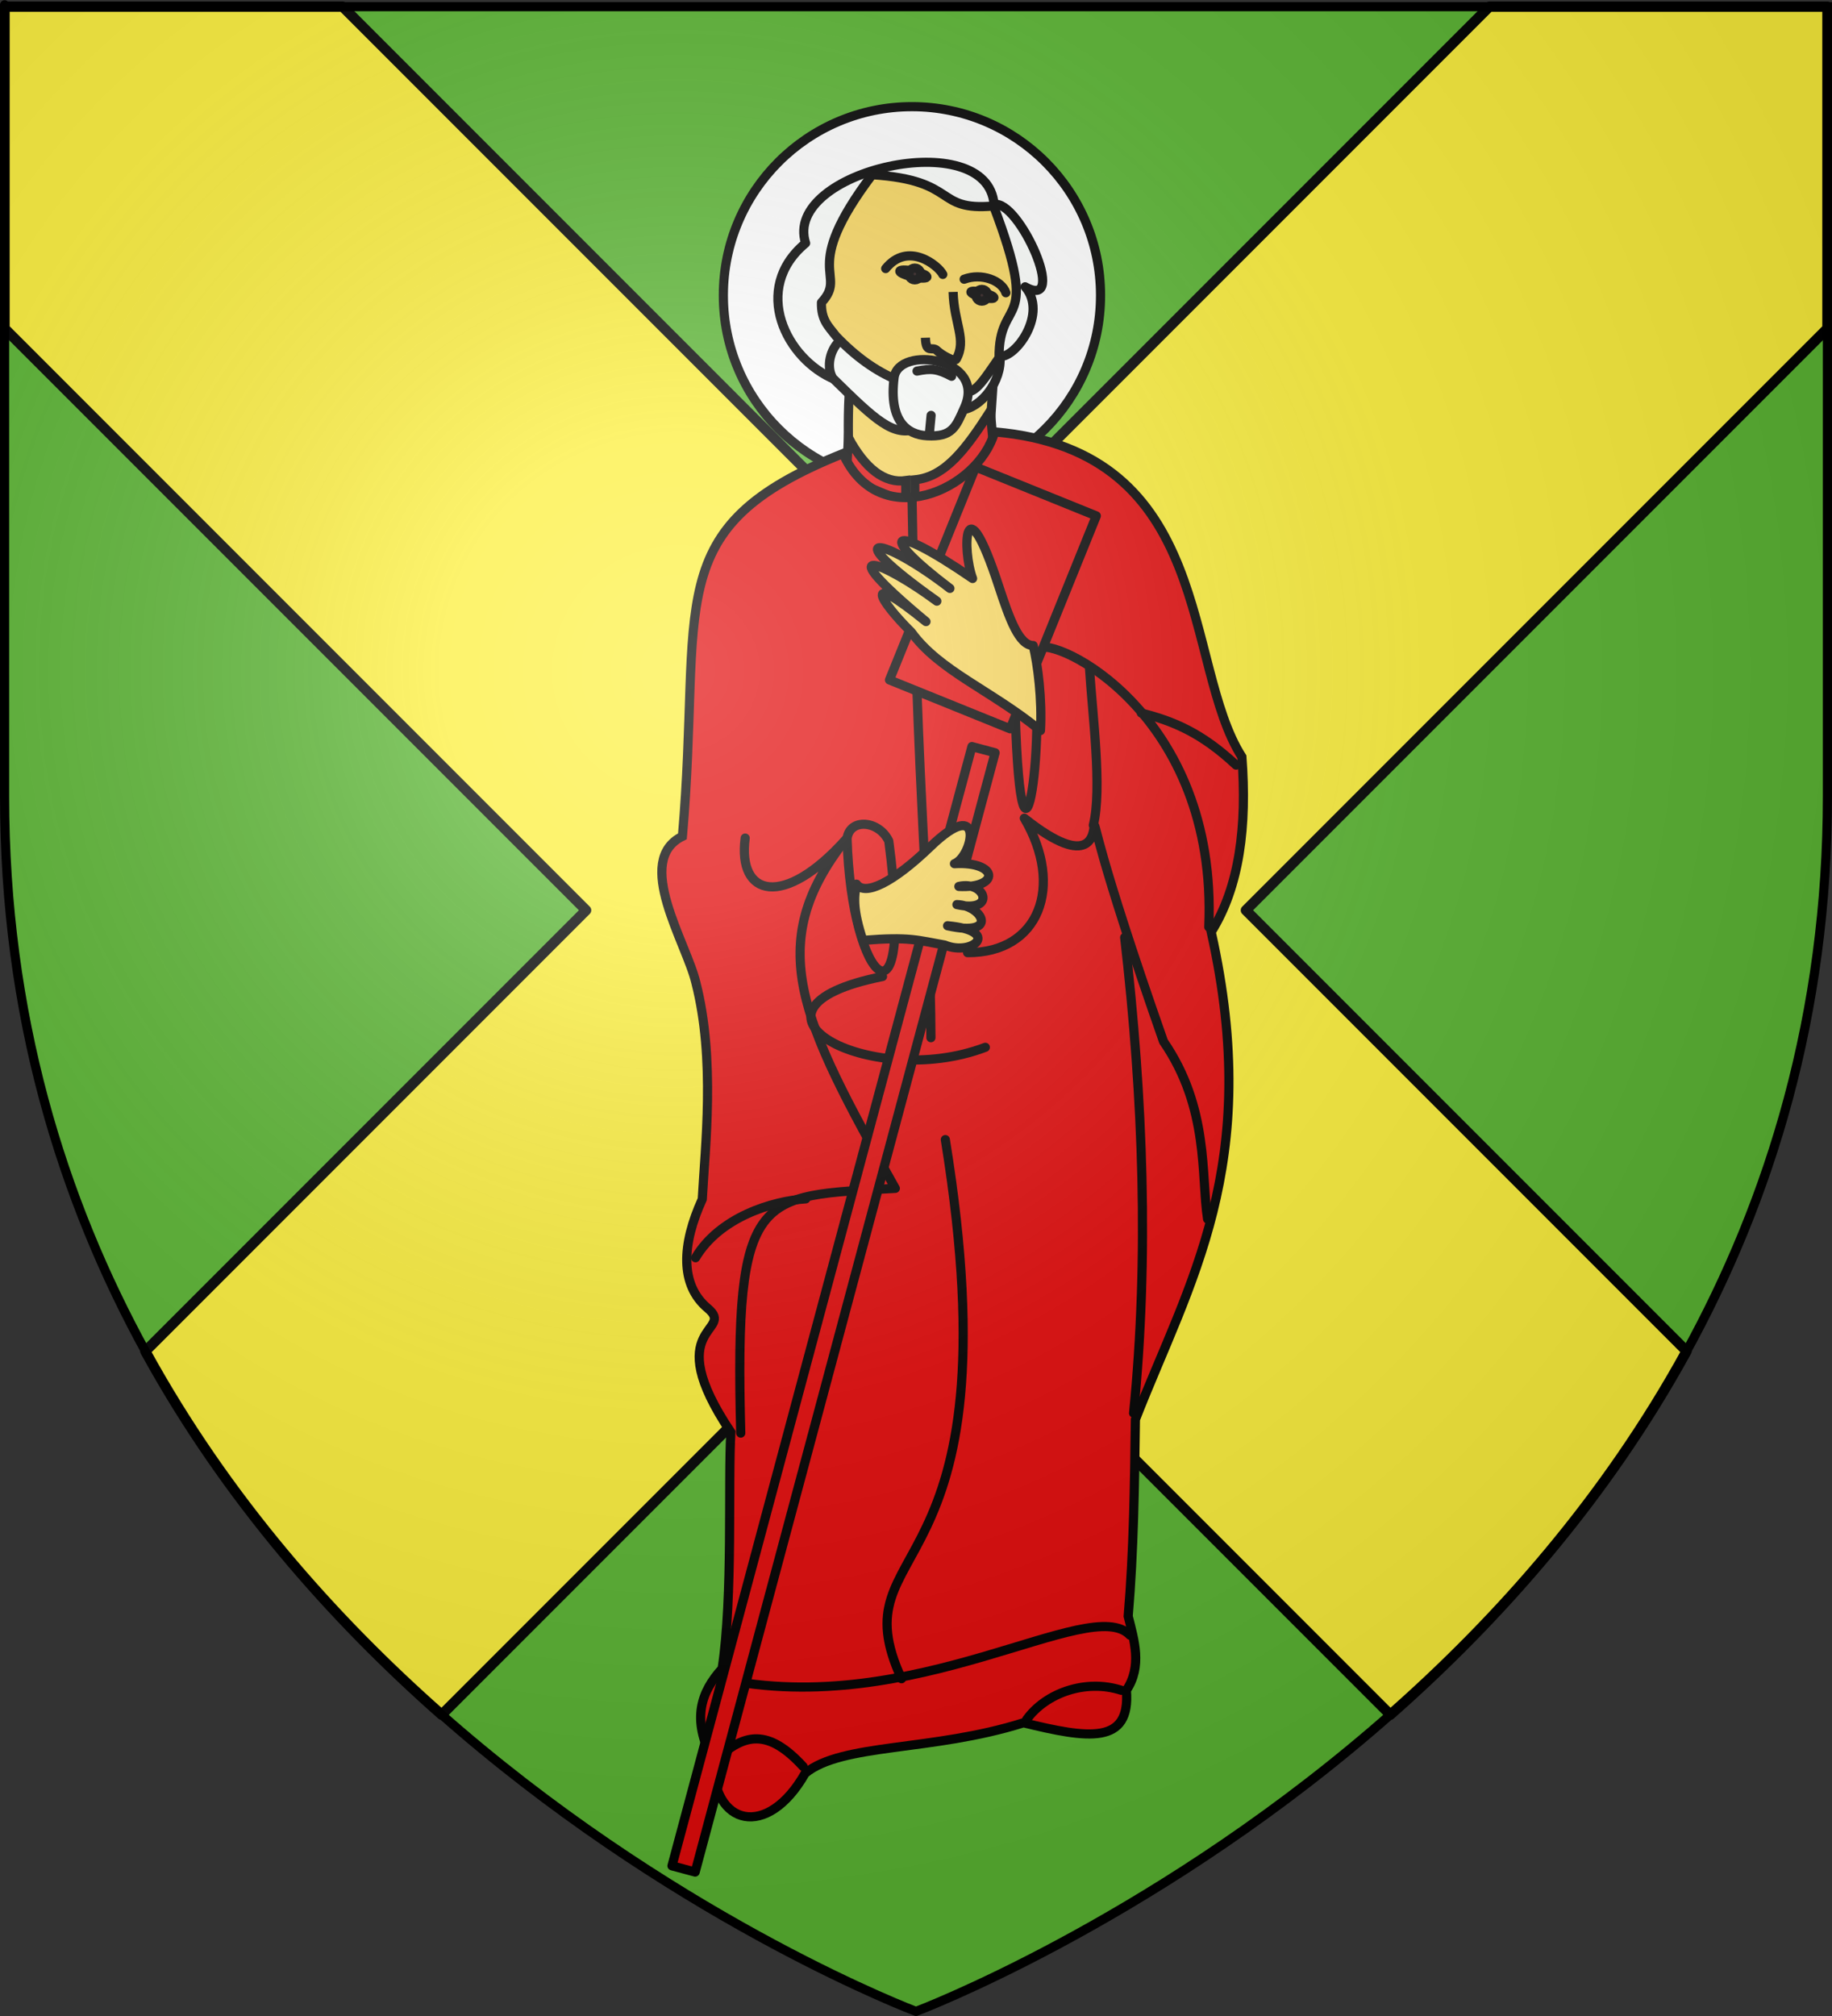 <?xml version="1.0" encoding="UTF-8" standalone="no"?>
<svg
   xmlns:dc="http://purl.org/dc/elements/1.1/"
   xmlns:cc="http://web.resource.org/cc/"
   xmlns:rdf="http://www.w3.org/1999/02/22-rdf-syntax-ns#"
   xmlns:svg="http://www.w3.org/2000/svg"
   xmlns="http://www.w3.org/2000/svg"
   xmlns:xlink="http://www.w3.org/1999/xlink"
   xmlns:sodipodi="http://sodipodi.sourceforge.net/DTD/sodipodi-0.dtd"
   xmlns:inkscape="http://www.inkscape.org/namespaces/inkscape"
   height="660"
   width="600"
   version="1.0"
   id="svg2"
   sodipodi:version="0.32"
   inkscape:version="0.45.1"
   sodipodi:docname="Blason_Saint_Andre_Les_Alpes.svg"
   sodipodi:docbase="C:\monAtelierGraphique\Blasons"
   inkscape:export-filename="/Users/olivier/Desktop/Blason Rouge/Blason_Vide_3D.png"
   inkscape:export-xdpi="144"
   inkscape:export-ydpi="144"
   inkscape:output_extension="org.inkscape.output.svg.inkscape">
  <rect width="100%" height="100%" fill="#333333" stroke="none"/>
  <sodipodi:namedview
     inkscape:window-height="750"
     inkscape:window-width="1280"
     inkscape:pageshadow="2"
     inkscape:pageopacity="0.0"
     guidetolerance="10.0"
     gridtolerance="10.0"
     objecttolerance="10.0"
     borderopacity="1.0"
     bordercolor="#666666"
     pagecolor="#ffffff"
     id="base"
     showgrid="false"
     height="660px"
     inkscape:zoom="0.11136932"
     inkscape:cx="281.14492"
     inkscape:cy="500.83587"
     inkscape:window-x="-8"
     inkscape:window-y="-8"
     inkscape:current-layer="layer4" />
  <desc
     id="desc4">Flag of Canton of Valais (Wallis)</desc>
  <defs
     id="defs6">
    <linearGradient
       id="linearGradient2893">
      <stop
         style="stop-color:white;stop-opacity:0.314;"
         offset="0"
         id="stop2895" />
      <stop
         id="stop2897"
         offset="0.19"
         style="stop-color:white;stop-opacity:0.251;" />
      <stop
         style="stop-color:#6b6b6b;stop-opacity:0.125;"
         offset="0.6"
         id="stop2901" />
      <stop
         style="stop-color:black;stop-opacity:0.125;"
         offset="1"
         id="stop2899" />
    </linearGradient>
    <linearGradient
       id="linearGradient2885">
      <stop
         id="stop2887"
         offset="0"
         style="stop-color:white;stop-opacity:1;" />
      <stop
         style="stop-color:white;stop-opacity:1;"
         offset="0.229"
         id="stop2891" />
      <stop
         id="stop2889"
         offset="1"
         style="stop-color:black;stop-opacity:1;" />
    </linearGradient>
    <linearGradient
       id="linearGradient2955">
      <stop
         id="stop2867"
         offset="0"
         style="stop-color:#fd0000;stop-opacity:1;" />
      <stop
         style="stop-color:#e77275;stop-opacity:0.659;"
         offset="0.5"
         id="stop2873" />
      <stop
         style="stop-color:black;stop-opacity:0.323;"
         offset="1"
         id="stop2959" />
    </linearGradient>
    <radialGradient
       inkscape:collect="always"
       xlink:href="#linearGradient2955"
       id="radialGradient2961"
       cx="225.524"
       cy="218.901"
       fx="225.524"
       fy="218.901"
       r="300"
       gradientTransform="matrix(-4.167939e-4,2.183,-1.884,-3.599562e-4,615.597,-289.121)"
       gradientUnits="userSpaceOnUse" />
    <polygon
       id="star"
       transform="scale(53,53)"
       points="0,-1 0.588,0.809 -0.951,-0.309 0.951,-0.309 -0.588,0.809 0,-1 " />
    <clipPath
       id="clip">
      <path
         d="M 0,-200 L 0,600 L 300,600 L 300,-200 L 0,-200 z "
         id="path10" />
    </clipPath>
    <radialGradient
       inkscape:collect="always"
       xlink:href="#linearGradient2955"
       id="radialGradient1911"
       gradientUnits="userSpaceOnUse"
       gradientTransform="matrix(-4.167939e-4,2.183,-1.884,-3.599562e-4,615.597,-289.121)"
       cx="225.524"
       cy="218.901"
       fx="225.524"
       fy="218.901"
       r="300" />
    <radialGradient
       inkscape:collect="always"
       xlink:href="#linearGradient2955"
       id="radialGradient2865"
       gradientUnits="userSpaceOnUse"
       gradientTransform="matrix(0,1.749,-1.593,-1.049767e-7,551.788,-191.29)"
       cx="225.524"
       cy="218.901"
       fx="225.524"
       fy="218.901"
       r="300" />
    <radialGradient
       inkscape:collect="always"
       xlink:href="#linearGradient2955"
       id="radialGradient2871"
       gradientUnits="userSpaceOnUse"
       gradientTransform="matrix(0,1.386,-1.323,-5.741131e-8,-158.082,-109.541)"
       cx="225.524"
       cy="218.901"
       fx="225.524"
       fy="218.901"
       r="300" />
    <radialGradient
       inkscape:collect="always"
       xlink:href="#linearGradient2893"
       id="radialGradient3163"
       gradientUnits="userSpaceOnUse"
       gradientTransform="matrix(1.353,0,0,1.349,-77.629,-85.747)"
       cx="221.445"
       cy="226.331"
       fx="221.445"
       fy="226.331"
       r="300" />
  </defs>
  <g
     inkscape:groupmode="layer"
     id="layer3"
     inkscape:label="Fond écu"
     style="display:inline">
    <path
       id="path2855"
       style="fill:#5ab532;fill-opacity:1;fill-rule:evenodd;stroke:none;stroke-width:1px;stroke-linecap:butt;stroke-linejoin:miter;stroke-opacity:1"
       d="M 300,658.5 C 300,658.5 598.5,546.18 598.5,260.728 C 598.5,-24.723 598.5,2.176 598.5,2.176 L 1.5,2.176 L 1.5,260.728 C 1.5,546.18 300,658.5 300,658.5 z "
       sodipodi:nodetypes="cccccc" />
  </g>
  <g
     inkscape:groupmode="layer"
     id="layer4"
     inkscape:label="Meubles"
     style="display:inline">
    <path
       d="M 360.439,96.704 C 360.451,130.825 332.794,158.492 298.672,158.492 C 264.551,158.492 236.894,130.825 236.906,96.704 C 236.894,62.583 264.551,34.916 298.672,34.916 C 332.794,34.916 360.451,62.583 360.439,96.704 L 360.439,96.704 z "
       style="fill:#ffffff;fill-opacity:1;fill-rule:nonzero;stroke:#000000;stroke-width:3;stroke-linecap:round;stroke-linejoin:round;stroke-miterlimit:4;stroke-dasharray:none;stroke-opacity:1"
       id="path4227" />
    <path
       d="M 278.092,155.423 C 277.928,146.719 277.599,138.014 278.092,129.309 L 325.721,118.477 L 323.643,149.488 C 308.617,162.661 293.51,170.112 278.092,155.423 z "
       style="fill:#f7d55d;fill-opacity:1;fill-rule:evenodd;stroke:#000000;stroke-width:3;stroke-linecap:round;stroke-linejoin:round;stroke-miterlimit:4;stroke-dasharray:none;stroke-opacity:1"
       id="path18853" />
    <path
       style="fill:#fcef3c;fill-opacity:1;fill-rule:nonzero;stroke:#000000;stroke-width:3.358;stroke-linecap:round;stroke-linejoin:round;stroke-miterlimit:4;stroke-dashoffset:0;stroke-opacity:1;display:inline"
       d="M 1.5,2.188 C 1.5,2.188 1.5,93.512 1.5,107.531 L 191.969,298 L 47.594,442.375 C 74.121,490.725 109.165,530.103 144.656,561.375 L 300,406.031 L 455.344,561.375 C 490.84,530.099 525.846,490.703 552.375,442.344 L 408.031,298 L 598.5,107.531 L 598.5,2.188 L 487.781,2.188 L 300,189.969 L 112.219,2.188 L 1.5,2.188 z "
       id="rect2262" />
    <path
       d="M 273.49,124.264 C 257.501,117.762 245.869,94.517 263.846,79.603 C 256.197,55.827 323.563,40.649 325.571,66.991 C 333.483,64.935 350.314,102.114 335.732,93.892 C 343.197,102.415 332.887,117.055 327.5,116.697 C 328.246,124.789 321.264,133.607 314.888,134.205 L 273.49,124.264 z "
       style="fill:#fbfefb;fill-opacity:1;fill-rule:evenodd;stroke:#000000;stroke-width:3;stroke-linecap:round;stroke-linejoin:round;stroke-miterlimit:4;stroke-dasharray:none;stroke-opacity:1"
       id="path7212" />
    <path
       d="M 299.308,124.412 C 291.656,121.278 289.201,120.209 275.123,111.504 C 271.958,114.224 270.457,120 272.748,123.819 C 286.54,137.36 292.724,143.326 300.347,140.289 L 299.308,124.412 z "
       style="fill:#fbfefb;fill-opacity:1;fill-rule:evenodd;stroke:#000000;stroke-width:3;stroke-linecap:round;stroke-linejoin:round;stroke-miterlimit:4;stroke-dasharray:none;stroke-opacity:1"
       id="path5272" />
    <path
       d="M 273.787,110.02 C 271.326,106.786 268.896,104.793 269.039,99.04 C 277.947,89.409 261.571,89.099 285.657,57.198 C 314.163,59.009 305.744,69.191 325.422,67.436 C 341.163,108.945 326.987,96.351 327.203,117.142 C 322.756,123.505 319.437,129.147 316.223,128.122 C 300.056,128.714 286.72,123.574 273.787,110.02 z "
       style="fill:#f7d55d;fill-opacity:1;fill-rule:evenodd;stroke:#000000;stroke-width:3;stroke-linecap:round;stroke-linejoin:round;stroke-miterlimit:4;stroke-dasharray:none;stroke-opacity:1"
       id="path8184" />
    <path
       d="M 277.875,143.307 C 283.339,153.434 289.7,158.32 296.645,157.348 L 296.645,164.589 L 277.137,156.465 L 277.875,143.307 z "
       style="fill:#e20909;fill-opacity:1;fill-rule:evenodd;stroke:#000000;stroke-width:3;stroke-linecap:butt;stroke-linejoin:miter;stroke-miterlimit:4;stroke-dasharray:none;stroke-opacity:1"
       id="path9097" />
    <path
       d="M 299.6,157.089 L 299.6,163.259 L 326.641,160.593 L 324.354,134.581 C 316.369,146.925 309.669,156.108 299.6,157.089 z "
       style="fill:#e20909;fill-opacity:1;fill-rule:evenodd;stroke:#000000;stroke-width:3;stroke-linecap:butt;stroke-linejoin:miter;stroke-miterlimit:4;stroke-dasharray:none;stroke-opacity:1"
       id="path10068" />
    <path
       d="M 276.105,148.482 C 215.197,172.927 230.189,196.995 223.5,273.789 C 207.392,281.681 224.834,308.663 227.912,321.737 C 234.348,346.847 230.906,375.505 230.002,392.594 C 223.253,407.391 222.618,420.649 231.786,428.315 C 241.177,436.167 215.764,433.756 239.364,468.877 C 238.38,485.033 240.134,522.433 236.504,546.272 C 229.733,553.749 226.23,562.678 233.548,576.417 C 233.361,597.707 251.3,602.339 263.693,580.554 C 275.745,570.638 305.189,573.471 335.212,564.004 C 356.298,569.165 370.371,571.358 368.903,553.365 C 374.158,545.484 371.462,537.012 369.494,529.131 C 371.313,507.656 371.576,486.18 371.859,464.705 C 389.351,419.924 413.772,381.47 396.684,305.116 C 405.998,290.265 408.435,270.502 406.732,247.782 C 387.388,217.552 398.045,147.669 325.755,141.389 C 320.436,160.519 287.927,174.88 276.105,148.482 z "
       style="fill:#e20909;fill-opacity:1;fill-rule:evenodd;stroke:#000000;stroke-width:3;stroke-linecap:butt;stroke-linejoin:miter;stroke-miterlimit:4;stroke-dasharray:none;stroke-opacity:1"
       id="path4225" />
    <path
       d="M 309.607,373.089 C 333.782,522.572 273.778,502.824 295.264,549.58"
       style="fill:none;fill-rule:evenodd;stroke:#000000;stroke-width:3;stroke-linecap:round;stroke-linejoin:round;stroke-miterlimit:4;stroke-dasharray:none;stroke-opacity:1"
       id="path6167" />
    <path
       d="M 235.638,549.502 C 299.522,563.215 357.051,521.563 370.086,535.338"
       style="fill:none;fill-rule:evenodd;stroke:#000000;stroke-width:3;stroke-linecap:round;stroke-linejoin:round;stroke-miterlimit:4;stroke-dasharray:none;stroke-opacity:1"
       id="path6169" />
    <path
       d="M 316.889,311.883 C 340.353,311.98 348.593,290.138 335.468,267.865 C 379.868,303.085 336.958,215.185 381.056,340.962 C 396.097,362.787 393.319,385.028 395.501,399.096"
       style="fill:none;fill-rule:evenodd;stroke:#000000;stroke-width:3;stroke-linecap:round;stroke-linejoin:round;stroke-miterlimit:4;stroke-dasharray:none;stroke-opacity:1"
       id="path6177" />
    <path
       d="M 371.268,462.636 C 376.319,411.933 374.464,359.849 368.338,306.911"
       style="fill:none;fill-rule:evenodd;stroke:#000000;stroke-width:3;stroke-linecap:round;stroke-linejoin:round;stroke-miterlimit:4;stroke-dasharray:none;stroke-opacity:1"
       id="path6179" />
    <path
       d="M 234.802,575.79 C 243.764,567.523 251.582,565.836 263.03,578.327"
       style="fill:none;fill-rule:evenodd;stroke:#000000;stroke-width:3;stroke-linecap:round;stroke-linejoin:round;stroke-miterlimit:4;stroke-dasharray:none;stroke-opacity:1"
       id="path6181" />
    <path
       d="M 336.221,562.96 C 342.461,554.258 355.567,549.587 367.232,553.365"
       style="fill:none;fill-rule:evenodd;stroke:#000000;stroke-width:3;stroke-linecap:round;stroke-linejoin:round;stroke-miterlimit:4;stroke-dasharray:none;stroke-opacity:1"
       id="path6183" />
    <path
       d="M 227.791,411.757 C 235.66,398.508 252.9,393.168 263.909,392.479"
       style="fill:none;fill-rule:evenodd;stroke:#000000;stroke-width:3;stroke-linecap:round;stroke-linejoin:round;stroke-miterlimit:4;stroke-dasharray:none;stroke-opacity:1"
       id="path6185" />
    <path
       d="M 298.713,163.476 C 300.31,261.671 304.757,297.833 304.885,339.718"
       style="fill:none;fill-rule:evenodd;stroke:#000000;stroke-width:3;stroke-linecap:round;stroke-linejoin:round;stroke-miterlimit:4;stroke-dasharray:none;stroke-opacity:1"
       id="path6193" />
    <path
       style="fill:none;fill-rule:evenodd;stroke:#000000;stroke-width:3;stroke-linecap:round;stroke-linejoin:round;stroke-miterlimit:4;stroke-dasharray:none;stroke-opacity:1"
       d="M 289.037,319.695 C 235.745,330.346 284.677,357.306 322.705,342.867"
       id="path5106" />
    <path
       style="fill:none;fill-rule:evenodd;stroke:#000000;stroke-width:3;stroke-linecap:round;stroke-linejoin:round;stroke-miterlimit:4;stroke-dasharray:none;stroke-opacity:1"
       d="M 244.056,274.363 C 241.516,293.557 256.655,297.538 277.015,274.823 C 249.911,309.17 262.178,333.782 293.229,389.048 C 248.286,391.6 240.471,389.14 242.606,469.164"
       id="path5104" />
    <path
       style="fill:none;fill-rule:evenodd;stroke:#000000;stroke-width:3;stroke-linecap:round;stroke-linejoin:round;stroke-miterlimit:4;stroke-dasharray:none;stroke-opacity:1"
       d="M 277.423,274.471 C 278.785,322.663 299.754,341.012 291.089,275.355 C 287.903,268.602 278.354,267.751 277.423,274.471 z "
       id="path6175"
       sodipodi:nodetypes="ccc" />
    <path
       d="M 315.926,133.315 C 323.155,117.099 294.129,112.946 292.82,123.671 C 291.091,137.836 297.067,142.311 303.602,142.666 C 311.924,143.125 313.029,139.815 315.926,133.315 z "
       style="fill:#fbfefb;fill-opacity:1;fill-rule:evenodd;stroke:#000000;stroke-width:3;stroke-linecap:butt;stroke-linejoin:miter;stroke-miterlimit:4;stroke-dasharray:none;stroke-opacity:1"
       id="path4301" />
    <path
       d="M 303.09,110.57 C 303.246,116.048 305.319,113.226 306.85,114.744 C 308.12,116.004 312.566,118.699 313.189,117.573 C 316.731,111.161 312.43,106.015 312.157,95.573"
       style="fill:none;fill-rule:evenodd;stroke:#000000;stroke-width:3;stroke-linecap:butt;stroke-linejoin:miter;stroke-miterlimit:4;stroke-dasharray:none;stroke-opacity:1"
       id="path8139" />
    <path
       d="M 294.755,88.668 C 294.356,89.11 295.99,89.939 298.407,90.523 C 300.825,91.107 303.113,91.224 303.522,90.785 C 303.932,90.346 302.308,89.517 299.892,88.931 C 297.477,88.346 295.181,88.225 294.761,88.661 L 298.784,89.684 L 294.755,88.668 z "
       style="fill:#ffffff;fill-opacity:1;fill-rule:nonzero;stroke:#000000;stroke-width:3;stroke-linecap:round;stroke-linejoin:round;stroke-miterlimit:4;stroke-dasharray:none;stroke-opacity:1"
       id="path8143" />
    <path
       d="M 318.015,95.527 C 317.76,95.89 319.22,96.629 321.28,97.181 C 323.34,97.732 325.222,97.886 325.486,97.525 C 325.75,97.165 324.298,96.426 322.239,95.873 C 320.18,95.32 318.292,95.163 318.019,95.521 L 321.751,96.525 L 318.015,95.527 z "
       style="fill:#ffffff;fill-opacity:1;fill-rule:nonzero;stroke:#000000;stroke-width:3;stroke-linecap:round;stroke-linejoin:round;stroke-miterlimit:4;stroke-dasharray:none;stroke-opacity:1"
       id="path8145" />
    <path
       d="M 308.782,89.84 C 307.292,86.883 297.341,78.92 290.069,87.926"
       style="fill:none;fill-rule:evenodd;stroke:#000000;stroke-width:3;stroke-linecap:round;stroke-linejoin:round;stroke-miterlimit:4;stroke-dasharray:none;stroke-opacity:1"
       id="path8151" />
    <path
       d="M 311.655,123.185 C 307.094,120.774 305.025,120.528 300.337,121.486"
       style="fill:none;fill-rule:evenodd;stroke:#000000;stroke-width:3;stroke-linecap:round;stroke-linejoin:round;stroke-miterlimit:4;stroke-dasharray:none;stroke-opacity:1"
       id="path9122" />
    <path
       d="M 339.941,212.318 C 345.023,207.974 398.941,233.262 395.89,303.486"
       style="fill:none;fill-rule:evenodd;stroke:#000000;stroke-width:3;stroke-linecap:round;stroke-linejoin:round;stroke-miterlimit:4;stroke-dasharray:none;stroke-opacity:1"
       id="path6173" />
    <path
       d="M 337.596,212.138 C 343.525,236.953 334.576,304.186 332.478,232.789 L 337.596,212.138 z "
       style="fill:#e20909;fill-opacity:1;fill-rule:evenodd;stroke:#000000;stroke-width:3;stroke-linecap:round;stroke-linejoin:round;stroke-miterlimit:4;stroke-dasharray:none;stroke-opacity:1"
       id="path9352" />
    <path
       style="fill:#e20909;fill-opacity:1;fill-rule:nonzero;stroke:#000000;stroke-width:3;stroke-linecap:round;stroke-linejoin:round;stroke-miterlimit:4;stroke-dashoffset:0;stroke-opacity:1"
       d="M 319.521,152.894 L 359.057,168.893 L 330.848,238.602 L 291.312,222.602 L 319.521,152.894 z "
       id="rect7048" />
    <path
       d="M 338.38,211.335 C 333.774,211.298 330.682,202.815 327.107,191.912 C 315.625,156.892 315.077,180.077 318.531,189.39 C 290.387,170.079 287.778,174.984 311.11,192.63 C 288.72,175.311 273.293,173.019 306.827,196.808 C 289.672,184.079 270.332,176.066 303.274,203.499 C 282.028,186.293 287.944,196.565 298.462,206.944 C 307.718,219.716 324.636,225.965 340.761,239.174 C 341.346,229.121 339.888,217.462 338.38,211.335 z "
       style="fill:#f7d55d;fill-opacity:1;fill-rule:evenodd;stroke:#000000;stroke-width:3;stroke-linecap:round;stroke-linejoin:round;stroke-miterlimit:4;stroke-dasharray:none;stroke-opacity:1"
       id="path4239" />
    <path
       d="M 373.797,233.438 C 384.322,236.074 393.586,239.95 404.834,250.471"
       style="fill:none;fill-rule:evenodd;stroke:#000000;stroke-width:3;stroke-linecap:round;stroke-linejoin:round;stroke-miterlimit:4;stroke-dasharray:none;stroke-opacity:1"
       id="path6180" />
    <path
       d="M 356.819,218.73 C 357.78,233.923 361.017,258.291 358.078,270.14"
       style="fill:none;fill-rule:evenodd;stroke:#000000;stroke-width:3;stroke-linecap:round;stroke-linejoin:round;stroke-miterlimit:4;stroke-dasharray:none;stroke-opacity:1"
       id="path11292" />
    <path
       d="M 329.438,95.848 C 328.112,91.836 321.506,89.282 315.769,91.411"
       style="fill:none;fill-rule:evenodd;stroke:#000000;stroke-width:3;stroke-linecap:round;stroke-linejoin:round;stroke-miterlimit:4;stroke-dasharray:none;stroke-opacity:1"
       id="path12062" />
    <path
       d="M 319.636,96.666 C 319.635,97.356 320.002,97.993 320.599,98.338 C 321.197,98.683 321.933,98.683 322.53,98.338 C 323.127,97.993 323.494,97.356 323.493,96.666 C 323.494,95.976 323.127,95.339 322.53,94.994 C 321.933,94.649 321.197,94.649 320.599,94.994 C 320.002,95.339 319.635,95.976 319.636,96.666 L 319.636,96.666 z "
       style="opacity:0.99;fill:#251515;fill-opacity:1;fill-rule:nonzero;stroke:#000000;stroke-width:3;stroke-linecap:round;stroke-linejoin:round;stroke-miterlimit:4;stroke-dasharray:none;stroke-opacity:1"
       id="path14002" />
    <path
       d="M 297.676,89.692 C 297.675,90.382 298.043,91.02 298.64,91.365 C 299.237,91.71 299.973,91.71 300.57,91.365 C 301.167,91.02 301.534,90.382 301.534,89.692 C 301.534,89.003 301.167,88.365 300.57,88.02 C 299.973,87.675 299.237,87.675 298.64,88.02 C 298.043,88.365 297.675,89.003 297.676,89.692 L 297.676,89.692 z "
       style="opacity:0.99;fill:#251515;fill-opacity:1;fill-rule:nonzero;stroke:#000000;stroke-width:3;stroke-linecap:round;stroke-linejoin:round;stroke-miterlimit:4;stroke-dasharray:none;stroke-opacity:1"
       id="path15942" />
    <path
       d="M 304.353,142.218 L 304.946,135.986"
       style="fill:none;fill-rule:evenodd;stroke:#000000;stroke-width:3;stroke-linecap:round;stroke-linejoin:round;stroke-miterlimit:4;stroke-dasharray:none;stroke-opacity:1"
       id="path15944" />
    <path
       style="fill:#e20909;fill-opacity:1;fill-rule:nonzero;stroke:#000000;stroke-width:3;stroke-linecap:round;stroke-linejoin:round;stroke-miterlimit:4;stroke-dashoffset:0;stroke-opacity:1"
       d="M 318.315,244.412 L 325.904,246.446 L 227.672,612.876 L 220.083,610.842 L 318.315,244.412 z "
       id="rect6077" />
    <path
       d="M 280.496,289.447 C 283.274,293.434 292.459,288.981 304.717,277.179 C 322.708,259.856 318.682,280.412 312.595,282.759 C 327.021,281.918 327.559,290.914 314.038,290.2 C 322.784,288.173 326.465,299.029 313.4,296.149 C 321.637,296.349 327.459,306.878 310.336,303.077 C 328.02,304.63 318.57,313.201 309.411,309.386 C 300.423,307.831 298.141,306.617 282.6,307.857 C 279.404,298.129 279.602,293.857 280.496,289.447 z "
       style="fill:#f7d55d;fill-opacity:1;fill-rule:nonzero;stroke:#000000;stroke-width:3;stroke-linecap:round;stroke-linejoin:round;stroke-miterlimit:4;stroke-dasharray:none;stroke-opacity:1;display:inline"
       id="path5100"
       sodipodi:nodetypes="csccccccc" />
  </g>
  <g
     inkscape:groupmode="layer"
     id="layer2"
     inkscape:label="Reflet final"
     sodipodi:insensitive="true"
     style="display:inline">
    <path
       sodipodi:nodetypes="cccccc"
       d="M 300,658.5 C 300,658.5 598.5,546.18 598.5,260.728 C 598.5,-24.723 598.5,2.176 598.5,2.176 L 1.5,2.176 L 1.5,260.728 C 1.5,546.18 300,658.5 300,658.5 z "
       style="opacity:1;fill:url(#radialGradient3163);fill-opacity:1;fill-rule:evenodd;stroke:none;stroke-width:1px;stroke-linecap:butt;stroke-linejoin:miter;stroke-opacity:1"
       id="path2875"
       inkscape:export-xdpi="144"
       inkscape:export-ydpi="144" />
  </g>
  <g
     inkscape:groupmode="layer"
     id="layer1"
     inkscape:label="Contour final"
     sodipodi:insensitive="true"
     style="display:inline">
    <path
       sodipodi:nodetypes="cccccc"
       d="M 300,658.5 C 300,658.5 1.5,546.18 1.5,260.728 C 1.5,-24.723 1.5,2.176 1.5,2.176 L 598.5,2.176 L 598.5,260.728 C 598.5,546.18 300,658.5 300,658.5 z "
       style="opacity:1;fill:none;fill-opacity:1;fill-rule:evenodd;stroke:#000000;stroke-width:3;stroke-linecap:butt;stroke-linejoin:miter;stroke-miterlimit:4;stroke-dasharray:none;stroke-opacity:1"
       id="path1411"
       inkscape:export-xdpi="144"
       inkscape:export-ydpi="144" />
  </g>
</svg>
